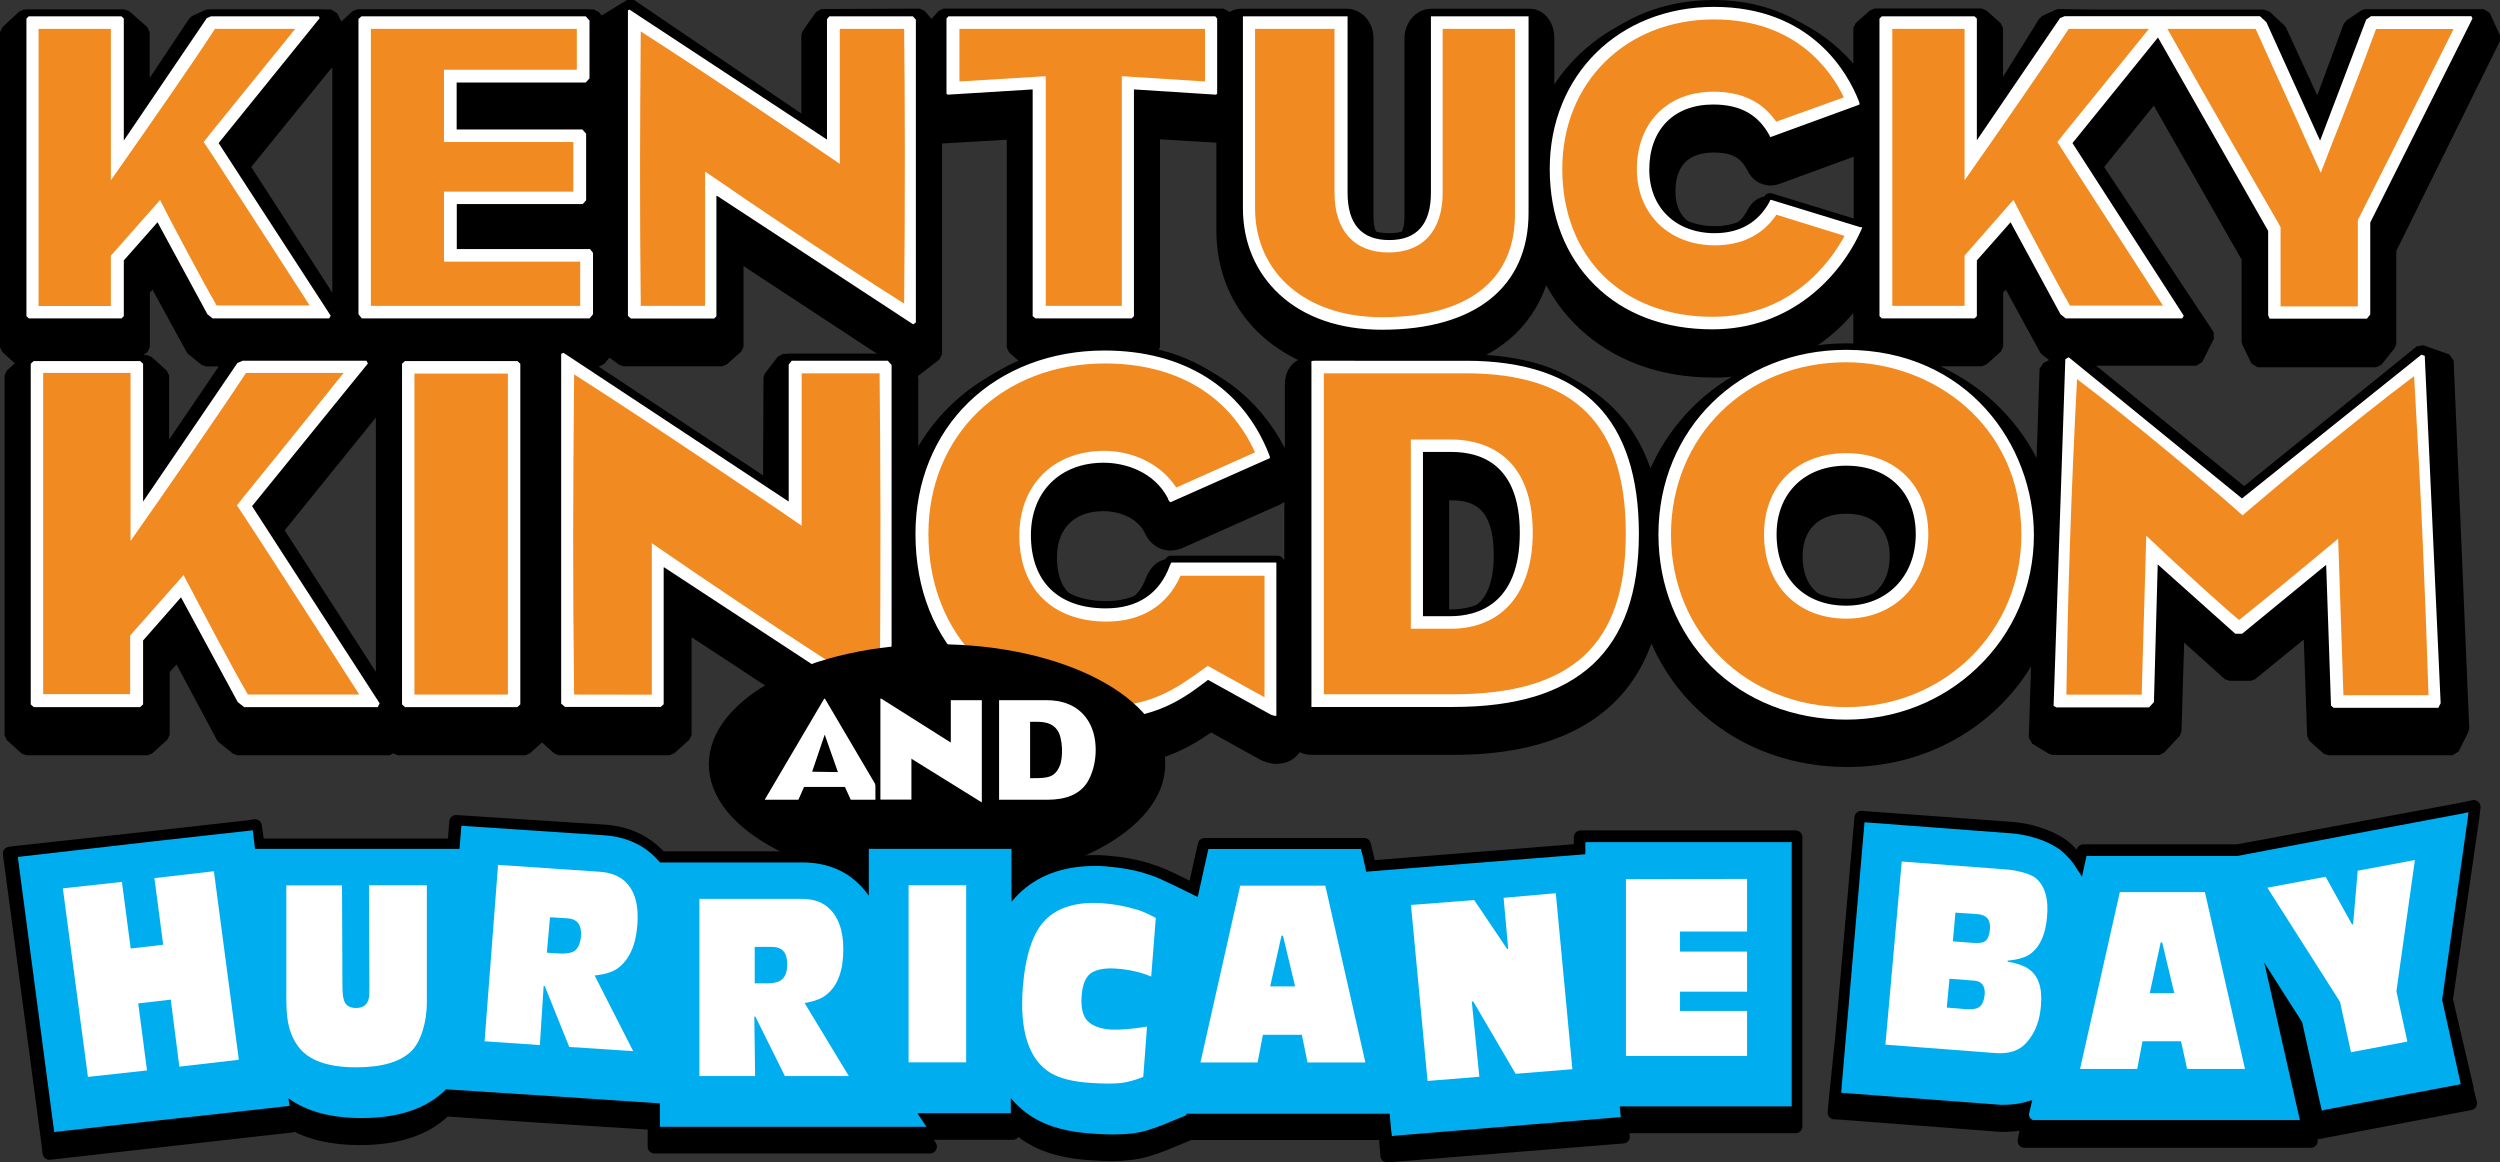 <?xml version="1.0" encoding="utf-8"?>
<!-- Generator: Adobe Illustrator 19.2.1, SVG Export Plug-In . SVG Version: 6.00 Build 0)  -->
<svg version="1.1" id="Layer_1" xmlns="http://www.w3.org/2000/svg" xmlns:xlink="http://www.w3.org/1999/xlink" x="0px" y="0px"
	 viewBox="0 0 1853.7 861.9" width="463.758" height="215.63" style="enable-background:new 0 0 1853.7 861.9;" xml:space="preserve">
<rect x="0" y="0" width="1853.7" height="861.9" fill="#333333" stroke="none"/>
<style type="text/css">
	.st0{display:none;}
	.st1{display:inline;fill:#FFFFFF;stroke:#000000;stroke-width:3.165;}
	.st2{fill:#FFFFFF;}
	.st3{fill:#F18B21;}
	.st4{stroke:#000000;stroke-width:10.128;stroke-linejoin:round;stroke-miterlimit:10;}
	.st5{fill:#00AEEF;}
</style>
<g class="st0">
	<polygon class="st1" points="540.1,-7087.4 540.1,-7154.6 575.6,-7194.8 632.9,-7089 641,-7082.4 784.6,-7082.4 788.3,-7090.3 
		655.1,-7296.4 776.3,-7445.8 772.4,-7452.3 639.9,-7452.3 632.9,-7449.2 540.1,-7312.9 540.1,-7447.6 534.6,-7452.3 420.5,-7452.3 
		415.3,-7447.6 415.3,-7267 415.3,-7087.4 420.5,-7082.4 534.6,-7082.4 	"/>
	<polygon class="st1" points="1096.1,-7082.4 1102.1,-7090.3 1102.1,-7166.6 1096.1,-7173.7 938.9,-7173.7 938.9,-7219.5 
		1087.2,-7219.5 1093.8,-7226.6 1093.8,-7309.5 1087.2,-7317 938.9,-7317 938.9,-7365 1091.1,-7365 1097.7,-7372.8 1097.7,-7444.7 
		1091.1,-7452.3 819,-7452.3 812.8,-7446.8 812.8,-7090.3 819.5,-7082.4 	"/>
	<polygon class="st1" points="1245.2,-7082.4 1250.7,-7087.4 1250.7,-7226.1 1481.9,-7074.4 1488.9,-7079.8 1488.9,-7445.8 
		1482.9,-7452.3 1378.9,-7452.3 1374,-7445.8 1374,-7307.9 1142,-7461.2 1136,-7457.8 1136,-7087.9 1142,-7082.4 	"/>
	<polygon class="st1" points="1620.8,-7356.4 1620.8,-7087.4 1626.3,-7082.4 1744.9,-7082.4 1750.1,-7087.4 1750.1,-7356.4 
		1846.3,-7350.4 1850.2,-7354.3 1850.2,-7446.8 1845.7,-7452.3 1522.3,-7452.3 1517.8,-7446.8 1517.8,-7354.3 1521.5,-7350.4 	"/>
	<path class="st1" d="M2042.5-7068.9c117.8,0,179.6-56.3,179.6-144.1v-235.6c0-3.9,0-3.9-2.6-3.9c-32.8,0-88.9,0-118.3,0
		c-3.9,0-3.9,0.5-3.9,3.9v211.7c0,37.5-16.9,52.4-45.9,52.4c-29.5,0-45.9-15.4-45.9-52.4V-7448c0-4.4,0-4.4-3.9-4.4
		c-29.5,0-94.4,0-127.2,0c-2.6,0-2.6,0-2.6,3.4v230.7C1871.8-7134.3,1935.7-7068.9,2042.5-7068.9z"/>
	<path class="st1" d="M2438.7-7069.4c92.8,0,155.4-60,182.7-123.3c1.6-3.4,1-6.5-5-7l-106.3-32.8c-4.4-1-5,0-6.5,3.9
		c-10.9,19.5-29.5,35.4-62,35.4c-44.8,0-74.3-28.4-74.3-71.9s25.5-73.8,72.5-73.8c34.9,0,52.9,14.1,64.4,36c1,2.1,1.6,4.4,5,3.4
		l106.3-38.8c2.6-1,5-2.6,2.6-9.4c-24.5-62.3-82.9-116.3-177.8-116.3c-121.2,0-200.7,87.8-200.7,198.1
		C2239.6-7148.6,2320.9-7069.4,2438.7-7069.4z"/>
	<polygon class="st1" points="2753.9,-7082.4 2759.4,-7087.4 2759.4,-7154.6 2794.8,-7194.8 2852.1,-7089 2860.2,-7082.4 
		3003.6,-7082.4 3007.5,-7090.3 2874.3,-7296.4 2971.3,-7416.1 3099.5,-7190.6 3099.5,-7089.7 3103.4,-7081.9 3224.4,-7081.9 
		3230.4,-7089.7 3230.4,-7200.3 3353.1,-7445.3 3350,-7452.3 3226.2,-7452.3 3217.8,-7446.8 3165.5,-7310 3105,-7443.7 
		3095.6,-7452.3 2991.6,-7452.3 2958.2,-7452.3 2859.2,-7452.3 2852.1,-7449.2 2759.4,-7312.9 2759.4,-7447.6 2753.9,-7452.3 
		2639.7,-7452.3 2634.5,-7447.6 2634.5,-7267 2634.5,-7087.4 2639.7,-7082.4 	"/>
	<polygon class="st1" points="833.6,-7032.4 829.2,-7039.9 677.7,-7039.9 669.4,-7036 563.6,-6880.2 563.6,-7034.2 557.3,-7039.9 
		427,-7039.9 420.7,-7034.2 420.7,-6827.8 420.7,-6622.6 427,-6616.9 557.3,-6616.9 563.6,-6622.6 563.6,-6699.3 604,-6745.4 
		669.4,-6624.5 678.8,-6616.9 843,-6616.9 847.2,-6625.8 695.2,-6861.4 	"/>
	<polygon class="st1" points="871.4,-7039.9 865.2,-7034.2 865.2,-6827.8 865.2,-6622.6 871.4,-6616.9 1009,-6616.9 1015.3,-6622.6 
		1015.3,-6827.8 1015.3,-7034.2 1009,-7039.9 	"/>
	<polygon class="st1" points="1334.1,-7039.9 1328.3,-7032.4 1328.3,-6874.7 1063.3,-7049.9 1056.5,-7046.2 1056.5,-6623.2 
		1063.3,-6616.9 1181.3,-6616.9 1187.6,-6622.6 1187.6,-6781.1 1451.9,-6607.5 1460,-6613.8 1460,-7032.4 1453.2,-7039.9 	"/>
	<path class="st1" d="M1915.6-6798.6h-125.4c-2.6,0-3.1,1.8-5,6.3c-11.7,32.3-36.8,48.7-73,48.7c-53.7,0-85.5-30-85.5-83.7
		c0-48,31.8-82.4,82.9-82.4c28.7,0,59.2,13,73.5,40.7c1.8,5,5,8.1,9.9,6.3l116.5-51.9c5-2.6,4.4-4.4,1.8-11.2
		c-30-73.5-95.4-126.7-201.5-126.7c-133.5,0-230.2,93.1-230.2,223.4c0,141.5,101.1,226.5,226.5,226.5c64.9,0,99-24.2,128.5-46.1
		l73,40.7c1.8,0.5,4.4,1.8,6.8,1.8c5.7,0,5.7-2.6,5.7-2.6c0-61.3,0-127.2,0-185.3C1920.6-6797.8,1920.6-6798.6,1915.6-6798.6z"/>
	<path class="st1" d="M2142.9-7039.9h-182.7c-5.7,0-6.3,1.3-6.3,6.3c0,158.5,0,252.6,0,411.1c0,6.3,0.5,5.5,6.3,5.5h167.1
		c152.2,0,226.5-68.6,226.5-211.4C2353.8-6965.7,2286.3-7039.9,2142.9-7039.9z M2124.7-6734.2H2096v-188.5h30
		c44.3,0,77.9,24.2,77.9,92.3C2203.9-6757.4,2166.6-6734.2,2124.7-6734.2z"/>
	<path class="st1" d="M2598.5-7053c-124.9,0-228.9,91-228.9,225.2c0,127.2,95.4,225.7,228.9,225.7c120.9,0,228.9-93.1,228.9-225.2
		C2827.4-6966.2,2717.6-7053,2598.5-7053z M2598.5-6746.7c-46.9,0-79.2-30-79.2-81.8c0-45.6,30.5-77.9,79.2-77.9
		c48,0,79.2,30,79.2,77.9C2677.8-6778,2643.4-6746.7,2598.5-6746.7z"/>
	<polygon class="st1" points="3286.9,-7048 3072.9,-6876.5 2866,-7044.9 2857.1,-7040.5 2842.8,-6620.8 2849,-6616.9 
		2963.2,-6616.9 2971.3,-6625.8 2975.7,-6783.5 3063,-6705.5 3074.2,-6705.5 3169.6,-6783.5 3175.4,-6621.3 3180.8,-6616.4 
		3310.6,-6616.4 3315.1,-6625 3295.5,-7044.9 	"/>
</g>
<g>
	<path d="M1662.7,255.7l6.7,13.8l4.5,2.8h88.1l3.9-2l9.8-12.3l1.1-3.1v-68.8l76.9-155.7v-4.2l-7.6-16.6l-4.5-2.8h-87.8l-2.8,0.8
		l-11.2,7.6l-2,2.5l-19.6,53l-23.3-50.5l-1.1-1.4l-10.9-10.1l-3.6-1.4l-77.5,1.4l-75.5-2l-2.2,0.6l-9.8,4.5l-2.2,2L1485.2,57V20.8
		l-1.7-3.6l-10.7-9.5l-3.4-1.4H1390l-3.4,1.4l-10.7,9.5l-1.7,3.6v26.4c-24.7-28.6-60.9-44.9-103.3-44.9c-51.4,0-93.7,23-118.4,60.3
		V28.4c0-14-9.3-21.9-18-21.9h-73.2c-10.9,0-19.9,9.8-19.9,21.9v131.1c0,15.7-4.5,15.7-11.5,15.7s-11.5,0-11.5-15.7V28.7
		c0-15.2-11.5-22.2-19.4-22.2h-78.6c-3.1,0-6.2,0.8-8.7,2.5l-0.6-0.6l-3.9-2H699.6L696,8.1l-5.3,5.9l-5.1-5.9L682,6.4l-73,0.3
		l-3.9,2.2L595,23.2l-0.8,2.8v58.2L470.2,0h-5.3l-18.8,11.5l-2-2.5l-3.9-2H264.6l-3.4,1.4l-8.1,7.6L250,9.8L245.5,7h-91.2l-2,0.3
		l-9.8,4.5l-2,1.7L111,57.8v-34l-2-3.9L95.7,8.2l-3.1-1.1H17.7l-3.4,1.4L1.7,20.3L0,23.9v233.5l1.7,3.6l9.3,8.4l-5.9,5.3l-1.7,3.6
		v266.9l1.7,3.6l11.2,10.1l3.4,1.1h89.8l3.4-1.4l11.2-10.1l1.7-3.6v-46.6l5.1-5.6l30,56.1l1.1,1.4l10.9,8.7l3.1,1.1h113.1l2.2-1.4
		h0.3l3.4,1.4h94.5l3.4-1.4l9-8.1l9,8.1l3.4,1.4h82.2l3.4-1.4l11.2-10.1l1.7-3.6v-72.4l144.7,95l5.6-0.3l16.3-12.6l2-3.9v-55.3
		c26.4,45.5,74.9,73.2,135.8,73.2c38.4,0,62.3-12.6,80.8-25.5l35.9,19.9l1.1,0.6l2,0.8c1.7,0.6,5.1,2,9.3,2c8.1,0,14-3.6,17.4-8.7
		c2.8,1.4,5.9,2,9.3,2l0,0h105c51.6,0,90.9-12.6,117.3-37.3c12.9-12.1,22.7-27.2,29.2-45.2c24.1,55,78.6,91.5,145.4,91.5
		c58.4,0,108.6-29.5,136.1-74.6l-1.7,52.8l2.5,4.5l12.6,7.6l2.5,0.8h79.1l3.6-1.7l11.5-12.3l1.4-3.4l2-65.9l30.3,27.2l3.4,1.1h15.7
		l3.1-1.1l36.2-29.5l2.5,71.6l1.7,3.6l10.7,9.5l3.4,1.1h92l4.5-2.8l7.3-14.6l0.6-2.5l-11.6-272.9l-3.4-4.5l-19.1-6.7l-4.8,0.8
		l-128,103.6l-109.7-89.2h74.1l4.5-2.8l8.7-17.4l-0.3-4.8l-81.1-122.4l36.8-45.5l65.1,114.2v60.9L1662.7,255.7z M1270.7,113.1
		c14.9,0,20.5,4.8,25,13.2c4.8,10.1,13.5,11.2,17.1,11.2c2,0,4.2-0.3,6.5-1.1l55.2-20.2v46.9l-55.6-16.8l-0.8-0.3
		c-2-0.6-3.9-0.8-5.6-0.8c-5.3,0-12.9,2-17.4,11.8c-5.1,9-12.3,12.9-23.6,12.9c-18.5,0-29.2-10.1-29.2-27.8
		C1242.3,123,1251.9,113.1,1270.7,113.1z M1374.2,232.1v24.4c-1.7,0-3.6,0-5.3,0c-8.4,0-16.6,0.6-24.4,1.7
		C1356,250.9,1365.8,242,1374.2,232.1z M1284.1,279.3c-26.7,16-47.4,39.3-60.3,67.9c-6.2-17.7-15.4-32.6-27.5-44.6
		c-23-23-55.8-35.6-97.7-37.6c7.3-3.6,13.8-7.9,19.6-12.6c13.2-10.9,22.7-24.7,28.3-41c22.7,42.4,67.4,68.5,123.2,68.5
		C1274.9,280.1,1279.6,279.8,1284.1,279.3z M952.7,332.3c-19.6-37.6-51.9-62-94.3-71.3l0,0l1.7-3.6V103.3l41.8,2.5v64.8
		c0,43.8,23.3,78.3,60.6,96.3c-6.2,3.4-9.8,9.8-9.8,18.2V332.3z M680.5,278.7h0.3l15.7-12.1l2-3.9V106.4l48-2.8v154.1l1.7,3.6l7.9,7
		c-32.3,12.3-58.4,34.2-75.2,62.6v-51.1L680.5,278.7z M566.9,277.3l-0.8,2.8l-0.3,72.4l-122.1-80.8h0.6l3.9-2l3.6-4.5l7.9,5.6
		l2.8,0.8h73l3.4-1.4l10.7-9.5l1.7-3.6v-59.8l99.6,65.4l-70.2-0.3l-3.9,2L566.9,277.3z M868.2,414.3c-8.1,0-14.3,4.5-18.2,13.5
		l-0.6,1.4c-4.8,13.2-13.8,19.1-29.5,19.1c-24.7,0-36.2-11.2-36.2-35.1c0-21.3,12.9-34.2,34.5-34.2c10.1,0,23.9,3.9,30.3,15.4
		c3.6,8.7,10.9,13.8,19.6,13.8c2.5,0,5.1-0.6,7.6-1.4l73.2-32.6l0.6-0.3c0.8-0.6,2-1.1,2.8-1.7v42.7c-2.2-0.6-4.5-1.1-7-1.1h-77.2
		v0.5H868.2L868.2,414.3z M1074.5,371h1.7c15.4,0,31.4,4.8,31.4,40.4c0,38.2-18.5,42.7-32.3,42.7h-0.8L1074.5,371L1074.5,371z
		 M1368.9,380.9c20.5,0,32.3,11.5,32.3,31.4c0,20.8-12.3,33.7-32.3,33.7c-20.8,0-32.3-12.1-32.3-33.7
		C1336.6,392.6,1348.7,380.9,1368.9,380.9z M1515.1,269.2l-2.8,4.2l-2.2,66.2c-7.9-15.4-18.5-29.2-31.4-41.3
		c-11.8-10.9-25.5-19.9-40.1-26.7h30.9l3.4-1.4l10.7-9.5l1.7-3.6V217l2-2.2l25.3,46.3l1.1,1.4l5.6,4.5L1515.1,269.2z M278.7,309.6
		v188.6l-67.6-105L278.7,309.6z M109.4,261l1.7-3.6V217l2-2.2l25.3,46.3l1.1,1.4l10.1,8.1l3.1,1.1h9.5l-36.8,54.2v-47.4l-1.7-3.6
		l-11.2-10.2l-3.4-1.4h-2.8L109.4,261z M186.3,123.8l60.1-74.1V217L186.3,123.8z"/>
	<g>
		<g>
			<polygon class="st2" points="94.3,235.5 94.3,194 116.2,169 151.5,234.7 156.6,238.6 245.5,238.6 247.8,233.8 165.6,106.1 
				240.5,13.5 238,9.6 156,9.6 151.5,11.6 94.3,96 94.3,12.7 90.9,9.6 20.2,9.6 16.8,12.7 16.8,124.4 16.8,235.5 20.2,238.6 
				90.9,238.6 			"/>
			<path d="M247.2,241.1h-91.5l-6.2-4.8l-34-62.9L96.7,195v41.8l-5.1,4.5H19.4l-5.1-4.5V11.6l5.1-4.5h72.7l5.1,4.5v76.3l53-78.3
				l5.6-2.5H240l3.9,6.7L169,106.4l82.2,127.4L247.2,241.1z M157.7,236.1h86.4l1.1-2l-83.1-128L237,13.5l-0.6-1.4h-80l-3.1,1.4
				l-61.5,90.7V13.8l-1.7-1.7H21.3l-1.7,1.7v220.6l1.7,1.7h68.8l1.7-1.7v-41.3l25-28.3l37,68.2L157.7,236.1z"/>
		</g>
		<g>
			<polygon class="st2" points="438.3,238.6 442.3,233.8 442.3,186.7 438.3,182.2 341.2,182.2 341.2,153.8 433,153.8 437.2,149.3 
				437.2,98 433,93.5 341.2,93.5 341.2,63.8 435.5,63.8 439.4,59 439.4,14.4 435.5,9.6 266.9,9.6 263.2,13 263.2,233.8 267.1,238.6 
							"/>
			<path d="M439.7,241.1H266l-5.3-6.5V11.8L266,7h170.6l5.3,6.5v46.6l-5.3,6.5h-92.9v24.7h90.6l5.3,6.5v53.3L434,157h-90.4v23.2h96
				l5.1,5.9v49.1L439.7,241.1z M268.3,236.1h168.9l2.5-3.1v-45.5l-2.2-2.8h-98.8v-33.4h93.4l2.5-2.8V99.1l-2.8-3.1h-93.2V61.2h95.7
				l2.8-3.1V15.2l-2.8-3.1H268l-2.2,2V233L268.3,236.1z"/>
		</g>
		<g>
			<polygon class="st2" points="530.7,238.6 534,235.5 534,149.9 677.4,243.6 681.9,240.3 681.9,13.5 678,9.6 613.4,9.6 610.6,13.5 
				610.6,99.1 467,4.3 463.3,6.2 463.3,235.2 467,238.6 			"/>
			<path d="M677.4,246.7l-140.6-92.3v82.2l-5.1,4.5H466l-5.3-4.8V4.8l6.5-3.4l140.9,93.2V12.7l4.2-5.6h66.8l5.1,5.6v229L677.4,246.7
				z M531.5,145.1l145.6,95.4l2-1.4V14.6l-2.2-2.5h-62l-1.7,2.2v89.2L466.7,7.1l-1.1,0.6v226.5l2.2,2h61.7l1.7-1.7v-89.2h0.3V145.1z
				"/>
		</g>
		<g>
			<polygon class="st2" points="763.6,69.1 763.6,235.5 766.9,238.6 840.2,238.6 843.6,235.5 843.6,69.1 903,72.7 905.3,70.5 
				905.3,13 902.8,9.6 702.4,9.6 699.6,13 699.6,70.5 701.8,72.7 			"/>
			<path d="M841,241.1h-75.2l-5.1-4.5V71.9l-60.1,3.6l-3.9-3.9V12.1l3.9-5.1h202.9l3.9,5.1v59.5l-3.9,3.9l-57.8-3.6v165L841,241.1z
				 M767.8,236.1h71.3l1.7-1.7V66.3l60.9,3.9l0.8-0.8V13.8l-1.4-1.7H703.2l-1.4,1.7v55.6l0.8,0.8l63.1-3.9v168.1L767.8,236.1z"/>
		</g>
		<g>
			<path class="st2" d="M1024.6,247c73,0,111.1-34.8,111.1-89.2v-146c0-2.2,0-2.2-1.7-2.2c-20.2,0-55,0-73.2,0
				c-2.2,0-2.2,0.3-2.2,2.2v131.1c0,23.3-10.4,32.6-28.3,32.6c-18.2,0-28.3-9.5-28.3-32.6V12.4c0-2.8,0-2.8-2.2-2.8
				c-18.2,0-58.4,0-78.6,0c-1.7,0-1.7,0-1.7,2v142.8C918.8,206.6,958.3,247,1024.6,247z"/>
			<path d="M1024.6,249.5c-32.3,0-59.8-9.5-79.4-27.5c-18.5-17.1-28.9-41-28.9-67.6V11.6c0-2.8,0.6-4.5,4.2-4.5h78.6
				c4.2,0,5.1,1.7,5.1,5.3v130.8c0,20.8,7.9,29.7,25.8,29.7c17.7,0,25.8-9.5,25.8-29.7V11.8c0-3.1,0.8-5.1,5.1-5.1h73.2
				c3.9,0,4.2,2.2,4.2,5.1v145.9c0,28.1-10.1,51.1-29.2,67.1C1089.4,241.4,1061,249.5,1024.6,249.5z M921.6,12.1v142.3
				c0,25.3,9.5,47.7,27.2,64c18.5,17.1,44.9,26.1,76,26.1c69,0,108.6-31.7,108.6-86.7V12.1H1061v130.8c0,23.3-10.4,35.1-30.9,35.1
				s-30.9-11.8-30.9-35.1V12.4c0,0,0,0,0-0.3C999.3,12.1,921.6,12.1,921.6,12.1z"/>
		</g>
		<g>
			<path class="st2" d="M1269.8,246.7c57.5,0,96.3-37,113.1-76.3c1.1-2,0.6-3.9-3.1-4.5l-65.7-20.2c-2.8-0.6-3.1,0-4.2,2.2
				c-6.7,12.1-18.2,21.9-38.4,21.9c-27.8,0-46-17.7-46-44.6s16-45.7,44.9-45.7c21.6,0,32.8,8.7,39.8,22.2c0.6,1.4,1.1,2.8,3.1,2
				l65.9-23.9c1.7-0.6,3.1-1.7,1.7-5.6c-15.2-38.4-51.4-71.8-110-71.8c-74.9,0-124.3,54.4-124.3,122.6
				C1146.6,197.9,1196.9,246.7,1269.8,246.7z"/>
			<path d="M1269.8,249.2c-36.5,0-67.9-11.8-90.9-34.2c-23-22.5-35.1-53.6-35.1-89.8c0-72.4,53.3-125.2,126.8-125.2
				c52.2,0,94.3,27.5,112.5,73.5c1.7,4.8,0.6,7.6-3.1,9l-65.9,24.1c-3.9,1.4-5.3-1.7-5.9-2.8l-0.3-0.3
				c-7.6-14.3-19.1-20.8-37.6-20.8c-26.7,0-42.4,16-42.4,42.9c0,25.5,17.1,42.1,43.5,42.1c16.6,0,28.6-6.7,36.2-20.5
				c0.8-2,1.7-3.9,4.8-3.9c0.6,0,1.4,0,2.2,0.3l65.7,20.2c2.5,0.3,4.2,1.1,5.1,2.8c0.8,1.4,0.8,3.4-0.3,5.3
				C1369.2,209.1,1330.4,249.2,1269.8,249.2z M1270.9,5.1c-70.4,0-121.8,50.5-121.8,120.1c0,34.8,11.5,64.5,33.4,86.2
				s51.9,32.8,87.3,32.8c57.8,0,95.1-38.7,110.8-74.9c0-0.3,0.3-0.6,0.3-0.6c-0.3,0-0.6-0.3-1.1-0.3h-0.6l-65.9-20.2
				c-0.3,0-0.3,0-0.6,0c-0.3,0.3-0.3,0.8-0.6,1.1v0.3c-8.4,15.4-22.2,23.3-40.7,23.3c-28.9,0-48.5-19.1-48.5-47.1
				c0-29.7,18.2-48.3,47.4-48.3c20.2,0,33.7,7.6,42.1,23.6l0.3,0.6l0,0l65.4-23.9c0.3-0.3,0.6-0.3,0.6-0.3s0.3-0.6-0.3-2.2
				C1370.3,54.2,1343.1,5.1,1270.9,5.1z"/>
		</g>
		<g>
			<polygon class="st2" points="1465.1,238.6 1468.5,235.5 1468.5,194 1490.4,169 1525.8,234.7 1530.8,238.6 1619.8,238.6 
				1622,233.8 1539.8,106.1 1599.6,32 1679,171.8 1679,234.4 1681.5,238.9 1756.4,238.9 1760.1,234.4 1760.1,165.6 1836.1,14.1 
				1834.2,9.6 1757.5,9.6 1752.2,13 1719.9,97.7 1682.3,14.9 1676.7,9.6 1612.2,9.6 1591.4,9.6 1530.2,9.6 1525.8,11.6 1468.5,96 
				1468.5,12.7 1465.1,9.6 1394.4,9.6 1391.1,12.7 1391.1,124.4 1391.1,235.5 1394.4,238.6 			"/>
			<path d="M1757.5,241.4h-77.7l-3.4-6.7v-62.3l-77.2-135.5l-56.4,69.6l82.2,127.4l-3.6,7.6h-91.2l-6.2-5.1l-34-62.9l-18.8,21.6
				v41.8l-5.1,4.5h-72.7l-5.1-4.5V11.6l5.1-4.5h72.7l5.1,4.5v76.3l53-78.3l5.6-2.5H1678l6.7,6.5l35.1,77.7l30.6-79.7l6.5-4.2h79.1
				l3.4,7l-76.3,152.4v68.8L1757.5,241.4z M1682.9,236.3h72.1l2.5-3.1V165l75.8-151.3l-0.8-1.7h-74.4l-3.6,2.5l-34.2,89.8
				l-39.8-87.8l-4.8-4.5h-144.8l-3.4,1.4l-61.7,90.6V13.8l-1.7-1.7h-68.8l-1.7,1.7v220.6l1.7,1.7h68.8l1.7-1.7v-41.3l25-28.3
				l37,68.2l3.9,3.1h86.4l1.1-2l-82.5-128l63.4-78.3l81.7,143.4v62.6L1682.9,236.3z"/>
		</g>
		<g>
			<polygon class="st2" points="275.8,269.7 273.3,265 179.3,265 174.3,267.5 108.6,364 108.6,268.6 104.9,265 24.1,265 20.2,268.6 
				20.2,396.3 20.2,523.4 24.1,526.8 104.9,526.8 108.6,523.4 108.6,476 133.8,447.4 174.3,522.3 180.2,526.8 281.7,526.8 
				284.5,521.5 190.3,375.5 			"/>
			<path d="M283.1,529.6H179.3l-7-5.6l-0.3-0.6l-38.7-71.8l-22.2,25v47.7l-5.3,4.8H23l-5.3-4.8V266.9l5.3-4.8h82.8l5.3,4.8V355
				l61.5-90.4l6.2-2.8h96l4.2,7.3l-85.6,105.8l94,145.6L283.1,529.6z M181,524.3h99.1l1.4-2.8l-94.6-146.2l85.9-105.8l-1.1-2h-91.8
				l-3.9,1.7l-69.9,102.7V269.7l-2.2-2H25l-2.2,2v252.6l2.2,2h78.9l2.2-2v-47.4l28.1-32l42.1,77.7L181,524.3z"/>
		</g>
		<g>
			<polygon class="st2" points="299.1,265 295.5,268.6 295.5,396.3 295.5,523.4 299.1,526.8 384.7,526.8 388.4,523.4 388.4,396.3 
				388.4,268.6 384.7,265 			"/>
			<path d="M385.6,529.6h-87.3l-5.3-4.8V267.5l5.3-4.8h87.3l5.3,4.8v257.3L385.6,529.6z M300.3,524.3h83.3l2.2-2V269.7l-2.2-2h-83.3
				l-2.2,2v252.6L300.3,524.3z"/>
		</g>
		<g>
			<polygon class="st2" points="585.9,265 582.3,269.7 582.3,367.4 418.1,258.8 413.9,261.3 413.9,523.1 418.1,526.8 491.1,526.8 
				495,523.4 495,425.5 658.9,532.7 663.9,528.8 663.9,269.7 659.7,265 			"/>
			<path d="M658.9,535.8L497.5,430v94.6l-5.3,4.8h-74.9l-5.9-5.3V259.4l7-3.6l161.4,106.6v-93.7l4.8-6.5h76l5.6,6.2v261.5
				L658.9,535.8z M492.5,420.7l166.1,108.9l2.5-2v-257l-2.8-3.1H587l-2.2,2.8v101.6l-167-110.3l-1.7,0.8v259.3l2.8,2.5h71l2.2-2
				V420.7H492.5z"/>
		</g>
		<g>
			<path class="st2" d="M946,414.5h-77.7c-1.7,0-2,1.1-3.1,3.9c-7.3,20.2-22.7,30-45.2,30c-33.1,0-53-18.5-53-51.6
				c0-29.7,19.6-51.1,51.4-51.1c17.7,0,36.8,8.1,45.5,25c1.1,3.1,3.1,5.1,6.2,3.9l72.1-32c3.1-1.7,2.8-2.8,1.1-7
				c-18.5-45.5-59.2-78.3-124.9-78.3c-82.8,0-142.6,57.5-142.6,138.3c0,87.6,62.6,140.3,140.3,140.3c40.1,0,61.5-15.2,79.7-28.6
				l45.2,25c1.1,0.3,2.8,1.1,4.2,1.1c3.4,0,3.4-1.7,3.4-1.7c0-37.9,0-78.9,0-114.8C949.1,414.8,949.1,414.5,946,414.5z"/>
			<path d="M816.6,538.3c-84.2,0-142.8-58.7-142.8-142.8c0-81.7,60.9-140.9,145.1-140.9c60.9,0,106.1,28.3,127.1,80
				c1.7,4.2,2.8,7.6-2.2,10.1l-72.4,32c-1.1,0.3-2,0.6-2.8,0.6c-1.7,0-4.8-0.8-6.7-5.6c-9.3-17.4-28.3-23.6-43.2-23.6
				c-29.2,0-48.8,19.4-48.8,48.5c0,31.1,18.2,49.1,50.2,49.1c21.6,0,35.9-9.5,42.7-28.3l0.3-0.6c1.1-2.5,2.2-4.8,5.3-4.8h77.7
				c4.2,0,5.6,1.4,5.6,5.3v114.8c0,0.3,0,4.2-5.9,4.2c-1.7,0-3.1-0.6-4.2-1.1c-0.3,0-0.6-0.3-0.8-0.3l-0.6-0.3l-43.9-24.4
				C879.2,523.1,857.3,538.3,816.6,538.3z M818.9,259.9c-39.3,0-74.9,13.5-100.5,38.2c-25.5,24.7-39.6,59.2-39.6,97.7
				c0,41.3,14,76,40.1,101c24.7,23.6,59.5,36.5,97.4,36.5c40.4,0,61.2-15.4,78-28.1l1.4-1.1l46.6,25.8c0.3,0,0.6,0.3,0.8,0.3
				c0.8,0.3,1.7,0.6,2.5,0.6c0.3,0,0.6,0,0.8,0V417.1l0,0c-0.3,0-0.3,0-0.6,0h-77.3c-0.3,0.3-0.6,1.1-0.8,1.7l-0.3,0.6
				c-7.6,20.8-23.9,31.7-47.4,31.7c-35.4,0-55.6-19.9-55.6-54.4c0-32,21.6-53.6,53.9-53.6c16.6,0,37.6,7,47.7,26.4v0.3
				c0.3,0.8,1.1,2.5,2,2.5c0.3,0,0.6,0,0.8-0.3l72.1-32c0.6-0.3,0.6-0.3,0.8-0.6c0-0.6-0.6-2-1.1-3.4
				C921,287.1,877.5,259.9,818.9,259.9z"/>
		</g>
		<g>
			<path class="st2" d="M1086.6,265H973.5c-3.4,0-3.9,0.8-3.9,3.9c0,98.2,0,156.3,0,254.5c0,3.9,0.3,3.4,3.9,3.4h103.6
				c94.3,0,140.3-42.4,140.3-131.1C1217.3,311,1175.5,265,1086.6,265z M1075.3,454.4h-17.7V337.6h18.5c27.5,0,48.3,15.2,48.3,57.2
				C1124.5,440.1,1101.4,454.4,1075.3,454.4z"/>
			<path d="M972.1,529.6c-4.5,0-5.1-2.8-5.1-5.9V269.2c0-3.9,1.1-6.5,6.5-6.5h113.1c88.4,0,133,44.9,133,133.6
				c0,89.8-46.6,133.6-142.8,133.6L972.1,529.6z M972.4,267.8c0,0.3,0,0.6,0,1.1v254.5c0,0.3,0,0.6,0,0.8h1.4h103.6
				c46.9,0,80.8-10.4,103.8-31.7c22.7-21.3,34-53,34-96.8c0-42.1-10.4-74.4-31.1-95.4c-21.3-21.9-53.9-32.8-96.8-32.8H974.2
				C972.9,267.5,972.4,267.8,972.4,267.8z M1075.3,456.9h-20.2V335.1h21c23.3,0,50.8,10.4,50.8,59.8
				C1127,448.8,1094.7,456.9,1075.3,456.9z M1060.2,451.9h15.2c21.3,0,46.6-9.8,46.6-57c0-36.2-15.4-54.7-45.7-54.7h-16
				L1060.2,451.9L1060.2,451.9z"/>
		</g>
		<g>
			<path class="st2" d="M1368.9,256.8c-77.2,0-141.7,56.4-141.7,139.5c0,78.9,59.2,139.8,141.7,139.8c74.9,0,141.7-57.5,141.7-139.5
				C1510.6,310.7,1442.7,256.8,1368.9,256.8z M1368.9,446.5c-28.9,0-49.1-18.5-49.1-50.5c0-28.1,18.8-48.3,49.1-48.3
				c29.7,0,49.1,18.5,49.1,48.3C1418,427.2,1396.7,446.5,1368.9,446.5z"/>
			<path d="M1368.9,538.9c-40.4,0-77.2-14.6-103.6-41c-26.1-26.1-40.7-62.3-40.7-101.3c0-80.8,62-142,144.2-142
				c37.9,0,73.5,13.5,100.2,38.2c28.3,26.1,44.1,63.1,44.1,104.1c0,39.3-15.4,75.8-43.5,102.1
				C1442.4,524.5,1406.8,538.9,1368.9,538.9z M1368.9,259.4c-79.4,0-139.2,58.9-139.2,136.9c0,37.9,14,72.4,39,97.7
				c25.5,25.5,61.2,39.6,100.2,39.6c36.5,0,71-13.5,97.1-38.4c26.9-25.5,42.1-60.6,42.1-98.5
				C1508.1,330.4,1459.2,259.4,1368.9,259.4z M1368.9,449.1c-31.4,0-51.6-20.8-51.6-53c0-30.3,20.8-50.8,51.6-50.8
				c31.4,0,51.6,19.9,51.6,50.8C1420.5,427.2,1399.2,449.1,1368.9,449.1z M1368.9,350.3c-27.8,0-46.6,18.2-46.6,45.7
				c0,29.7,18,48,46.6,48c27.8,0,46.6-19.4,46.6-48C1415.5,367.7,1397.5,350.3,1368.9,350.3z"/>
		</g>
		<g>
			<polygon class="st2" points="1795.2,259.9 1662.7,366.3 1534.5,261.9 1528.8,264.7 1520.1,524.5 1523.8,526.8 1594.5,526.8 
				1599.6,521.5 1602.4,423.8 1656.5,472.1 1663.3,472.1 1722.5,423.8 1725.8,524.3 1729.5,527.3 1809.7,527.3 1812.6,522 
				1800.5,261.9 			"/>
			<path d="M1811.4,529.9h-82.8l-5.1-4.5l-3.4-96.3l-55.8,45.5h-9l-50.8-45.2l-2.5,93.2l-6.5,7h-72.4l-5.9-3.4l9-262.9l8.1-4.2
				l128,104.1l131.9-105.8l8.4,3.1l12.1,262.4L1811.4,529.9z M1730.3,524.8h77.7l1.7-3.4l-11.8-257.6l-2.5-0.8l-133,106.6
				l-128.5-104.7l-2.5,1.4l-8.7,257.1l2,1.1h68.8l3.6-3.9l2.8-102.1l57.5,51.4h5.1l62.3-51.1l3.6,104.4L1730.3,524.8z"/>
		</g>
	</g>
	<g>
		<path class="st3" d="M160.8,226.8c-12.1-20.8-34-62.9-34.2-63.1l-7.9-15.4l-36.5,41.3v37.3H28.6V21.4h53.6v112.3l21.6-30.9
			c6.2-9,36.8-52.5,55.6-81.4h59.5c-26.4,32.6-62.6,77.2-62.6,77.2l-5.3,6.7l7.3,10.9c38.2,58.9,59.5,92,71.3,110.3h-68.8
			L160.8,226.8L160.8,226.8z"/>
		<polygon class="st3" points="275,226.8 275,21.4 427.7,21.4 427.7,51.7 329.2,51.7 329.2,105.3 425.1,105.3 425.1,142.1 
			329.2,142.1 329.2,194 430.2,194 430.2,226.8 		"/>
		<path class="st3" d="M475.1,226.8c-0.8-78.3-0.6-126,0-203.5c46.3,29.7,109.2,72.1,128.2,85l19.4,13.2V21.4h47.7
			c0.6,51.4,0.8,119.8,0,203.7c-55.8-35.1-128.5-84.7-129.1-85.3l-18.5-12.6v99.6H475.1z"/>
		<polygon class="st3" points="775.4,226.8 775.4,56.5 711.4,60.4 711.4,21.4 893.5,21.4 893.5,60.4 831.8,56.5 831.8,226.8 		"/>
		<path class="st3" d="M1024.6,235.2c-56.1,0-94-32.6-94-80.8v-133h58.9v121.5c0,28.1,14.6,44.3,40.1,44.3s40.1-16.3,40.1-44.3V21.4
			h53.6v136.4C1123.9,207.7,1088.5,235.2,1024.6,235.2z"/>
		<path class="st3" d="M1269.8,234.9c-66.8,0-111.4-44.1-111.4-109.7c0-64.3,47.4-110.8,112.5-110.8c59.8,0,86.2,36.8,96.3,57.8
			l-50.2,18c-10.4-14.9-25.5-22.2-46.6-22.2c-34,0-56.7,23-56.7,57.5c0,33.1,23.9,56.4,57.8,56.4c19.9,0,35.4-7.6,45.7-22.7
			l50.5,15.7C1357.1,194.5,1327.9,234.9,1269.8,234.9z"/>
		<path class="st3" d="M1535,226.8c-10.9-18.8-30-55.6-34-62.9l-8.1-15.7l-36.2,41.3v37.3h-53.6V21.4h53.6v112.3l21.6-30.9
			c0.3-0.6,34.8-49.7,55.6-81.4h59.5c-26.4,32.6-62.6,77.2-62.6,77.2l-5.3,6.7l5.9,9.3c18.8,29.2,51.6,79.7,72.4,112H1535V226.8z"/>
		<path class="st3" d="M1691,227.1v-58.7l-2.2-3.9c-11.8-20.5-51.1-88.4-81.7-143.1h65.4c12.6,28.3,36.8,80.8,36.8,81.4l11.5,25.3
			l10.1-26.1c0.6-1.1,20.2-51.4,30.9-80.5h57.5c-31.4,63.1-69.3,138.3-69.6,138.9l-1.4,2.5v64.3H1691L1691,227.1L1691,227.1z"/>
		<path class="st3" d="M183.8,515c-12.9-22.2-36.8-67.9-39.6-73.2l-8.1-15.4l-39.6,44.8v43.5H32V276.5h64.8v124.6l21.6-30.9
			c0.3-0.6,40.4-57.8,64-93.7h72.4C224.8,314.1,181,368,181,368l-5.3,6.7l4.8,7.3c0.6,0.6,55.8,85.9,85.9,133H183.8z"/>
		<polygon class="st3" points="307.3,515 307.3,277 376.6,277 376.6,515 		"/>
		<path class="st3" d="M425.7,515c-1.1-90.9-0.8-146.2,0-237.4c57.8,36.8,140,92.9,149.9,99.3l18.8,12.9v-113h57.8
			c0.6,60.1,1.1,139.8,0,237.7c-63.1-39.3-146.8-96.5-150.4-99.1l-18.5-12.6v112.3L425.7,515L425.7,515z"/>
		<path class="st3" d="M816.6,524c-75.5,0-128.2-52.8-128.2-128.2c0-73.2,55-126.3,130.8-126.3c52.8,0,92,23.3,111.4,65.9
			l-58.4,26.1c-13.2-19.9-35.6-27.2-53.3-27.2c-37.9,0-63.1,25.3-63.1,62.9c0,39.3,24.7,63.7,64.8,63.7c25.8,0,45.2-12.1,54.7-34
			h62.3V517l-42.1-23.3l-6.2,4.5C872.5,510,853.7,524,816.6,524z"/>
		<path class="st3" d="M981.6,515V276.8h105.2c81.1,0,118.7,37.9,118.7,119c0,82.2-39.6,119-128.2,119h-95.7L981.6,515L981.6,515z
			 M1045.9,466.2h29.7c38.2,0,60.9-26.7,60.9-71.3c0-62.3-42.1-69-60.1-69h-30.3v140.3H1045.9z"/>
		<path class="st3" d="M1368.9,524.3c-74.1,0-129.9-55-129.9-128c0-72.7,55.8-127.7,129.9-127.7c62.9,0,129.9,44.9,129.9,128
			C1498.8,468.4,1441.6,524.3,1368.9,524.3z M1368.9,336c-36.5,0-60.9,24.1-60.9,60.1c0,37.3,24.4,62.6,60.9,62.6
			c35.9,0,60.9-25.8,60.9-62.6C1429.8,360.1,1405.4,336,1368.9,336z"/>
		<path class="st3" d="M1737.6,515.6l-3.9-116.2l-18.5,15.4c-0.3,0.3-36.8,30.6-55,44.9c-16.8-14-46-41.3-49.4-44.3l-19.4-18.2
			l-3.4,117.9h-55.8c0.8-67.9,3.6-154.1,7.9-234c41.5,31.4,97.9,79.1,114.8,94l7.9,7l7.9-6.7c18-15.4,76-64,119.3-96.5
			c5.3,90.1,7.9,152.1,10.7,236.6h-62.9v0.1H1737.6z"/>
	</g>
	<g id="AND_8_">
		<path d="M694.8,477.7c-93.4,0-169.2,39.8-169.2,89s76,89,169.2,89s169.2-39.8,169.2-89S788.3,477.7,694.8,477.7z"/>
		<g>
			<g>
				<path class="st2" d="M593.2,594.7h-28.9l46-78.3h2.5l46,78.3h-28.9l-4.2-9.5h-28.1L593.2,594.7z M611.5,549.8l-7,20.8l14.3,0.3
					L611.5,549.8z"/>
				<path d="M661.7,596.4h-32.8l-4.2-9.5h-26.1l-4.2,9.5h-32.9l48-81.4h4.2L661.7,596.4z M630.8,593h25l-44.1-74.9h-0.6L567,593h25
					l4.2-9.5h30.3L630.8,593z M621.3,572.5l-19.1-0.3l9.3-27.5L621.3,572.5z M606.7,568.9l9.8,0.3l-5.1-14.3L606.7,568.9z"/>
			</g>
			<g>
				<path class="st2" d="M653.3,516.4l49.7,31.1v-30.3h26.4v79.4h-1.7l-50.6-31.4v29.2h-26.4v-78.3h2.5v0.3H653.3z"/>
				<path d="M731,598.3h-3.9l-48.5-30v28.1h-29.5V515h4.8l47.4,29.7v-28.9H731V598.3z M675.5,562.4L728,595v-75.8h-23v31.4
					L653.4,518h-0.6v74.9h23v-30.6L675.5,562.4L675.5,562.4z"/>
			</g>
			<g>
				<path class="st2" d="M776.8,517.5c11.8,0,25.5,4.2,33.1,18.8c6.2,12.3,5.6,32-2.2,44.6c-7.9,12.3-22.2,13.8-32,13.8h-36.5v-77.2
					L776.8,517.5L776.8,517.5z M784.3,566.9c2.5-5.6,2.2-19.9-1.7-25.3c-4.2-5.9-11.8-5.1-17.1-5.1v38.4
					C776.8,575.3,781,574.8,784.3,566.9z"/>
				<path d="M776.5,596.4h-0.8h-38.2v-80.5h39.3c9.3,0,25.8,2.5,34.5,19.9c6.5,13.2,5.6,33.4-2.5,46.3
					C802.6,591.6,792.2,596.4,776.5,596.4z M740.8,593h35.7c14.3,0,24.1-4.2,29.7-12.9c7.3-11.8,8.4-30.6,2.2-42.9
					c-7.9-15.7-23.3-18-31.7-18h-35.9V593L740.8,593z M765.5,577h-1.7v-41.8h1.7c0.6,0,1.1,0,1.4,0c0.6,0,1.1,0,1.7,0
					c5.6,0,11.5,0.8,15.2,5.9c4.5,5.9,4.5,21,2,26.7C782.1,576.7,776.5,577,765.5,577z M767.2,538.6V574c10.1,0,12.9-1.1,15.7-7.3
					c2.2-5.3,2-18.8-1.4-23.6C777.9,538.3,772,538.3,767.2,538.6z"/>
			</g>
		</g>
	</g>
	<g id="Hurrican_Bay_8_">
		<g>
			<path class="st4" d="M1834.2,598.3l-7.9,1.7l-84.2,15.7l0,0l-82.8,15.4h-114.5l-2.2,10.7c-3.4-5.3-7.6-10.1-12.3-14l-1.1-0.8
				c-5.1-3.6-11.2-6.5-19.1-9c-6.2-2-12.9-3.1-19.4-3.6l-110.6-8.1l-14,160l-5.3,51.9l-0.6,6.7l5.6,0.3l113.9,8.7
				c2,0.3,4.2,0.3,6.2,0.3c6.2,0,12.3-0.8,18-2.2l-1.4,6.7l-1.4,7.3h212.4l-6.5-24.7l-16.3-72.1l14.6,22.7l13.2,60.3l1.4,7.3
				l2.5-0.6l109.2-20.8l-2.8-11.2h0.3l-15.4-65.7l19.4-133.6L1834.2,598.3z"/>
			<path class="st4" d="M1172.4,630.6l-157.1,12.6l-2.2-10.1l-1.7-6.7H893.2l-7.6,34l-13.5-6.7c-7.6-3.6-14-6.5-19.4-8.1
				c-10.1-3.4-21.3-5.3-33.1-6.2c-2.8-0.3-5.6-0.3-8.4-0.3c-24.4,0-44.1,7.3-58.7,21.6v-34.5H640.4v13.5l0,0v15.4
				c-1.4-1.7-3.1-3.1-4.8-4.5c-7.6-6.5-20.8-14.3-41.3-14.3H490c-1.1-1.1-2-2.2-3.1-3.1c-7-7-19.6-15.7-40.1-16.8l-108.6-7
				l-1.4,17.4H191.1l-2-14.3l-5.3,0.8l-64.8,7.3l0,0l-109.8,12l0,0l-2,0.3l28.6,215l0.8,7l179.3-20.2l-0.3-2.8
				c13.2,8.1,30.6,12.1,51.1,12.1c27.8,0,49.1-7,63.4-21.3l71.3,4.8l0,0l83.9,5.3v17.4h204.3l-6.2-10.1H751v-7.3
				c3.9,3.9,8.7,7.6,13.8,10.7c11.2,6.7,25.8,10.7,44.9,11.8c5.1,0.3,9.8,0.6,14,0.6c5.1,0,9.8-0.3,13.8-0.8c7.9-0.8,16-3.1,25-6.7
				l18.5-7.6v-0.6h146.2l1.4,16.6l174.8-14l-0.8-7.6h128.8v-12.1l0,0V620.8H1172v9.8L1172.4,630.6L1172.4,630.6z"/>
		</g>
		<g>
			<g>
				<path class="st5" d="M1829.7,607.3l0.6-5.1l-3.4,0.8l-86.7,16.3l0,0l-81.4,15.4l0,0h-111.7l-3.4,15.4c-1.1-2-2.2-3.6-3.4-5.3
					c-3.6-6.2-8.1-10.9-12.3-14.3l-0.6-0.6l-0.6-0.3c-4.8-3.4-10.7-6.2-18-8.4c-5.9-1.7-12.3-3.1-18.8-3.4l-107.5-8.1l-17,196.6
					l-0.3,3.9l3.1,0.3l111.4,8.4c2,0.3,3.9,0.3,5.9,0.3l0,0c8.1,0,15.2-1.4,21.3-3.6l-2.5,10.7l0.6,2.5l2.2,1.7h198.1l-26.4-116.7
					l28.1,44.1l13.5,60.9l1.1,4.8l1.7-0.6l101.3-19.1l-13.8-62.6L1829.7,607.3z M1325.7,624.4h-150.2v9l-161.9,12.9h-0.6l-2.8-12.6
					l-1.1-4.2h-1.7H896l-7.9,35.6l-17.1-8.4c-7.6-3.6-13.5-6.5-18.8-8.1c-9.8-3.4-20.8-5.3-32.3-6.2c-2.8-0.3-5.6-0.3-8.1-0.3
					c-23.9,0-42.9,7.3-56.7,21c-1.7,1.7-3.4,3.6-5.1,5.6v-35.1v-4.2h-2.8h-103v34.8c-3.4-4.8-6.7-8.4-10.1-11.2
					c-7-6.2-19.6-13.5-39-13.5H489.4c-1.4-1.4-2.5-2.8-3.9-4.2c-6.7-6.7-18.8-14.9-38.2-16l-105.2-7l-1.4,17.1H189.1l-1.1-9
					l-0.6-4.8l-2.2,0.3l-68.2,7.6l0,0L13.2,635.4l26.4,199.5l0.6,4.5l2.2-0.3l68.2-7.6l35.9-3.9l0,0l68.2-7.6l-0.8-5.6
					c13.5,9.8,31.7,14.6,54.2,14.6c27.5,0,48.5-7,62.6-21.3l74.4,4.8l0,0l84.2,5.6V831v4.5h2.8h194.8l-6.7-10.1h69.3v-11.2
					c4.8,5.9,10.7,10.9,17.4,14.9c10.9,6.5,25.3,10.4,43.8,11.5c5.1,0.3,9.8,0.6,14,0.6c5.1,0,9.5-0.3,13.5-0.6
					c7.6-0.8,15.7-3.1,24.4-6.7l17.1-7v-1.1h150.7l1.1,12.1l0.6,4.5l2.2-0.3l167.5-13.8l-0.8-7.9h127.5V628.9v-4.5H1325.7z"/>
			</g>
		</g>
		<path class="st2" d="M1153.6,662.3l12.3,130.5l-42.1,3.4l-31.4-53.6h-1.1l5.6,55.8l-38.4,3.1L1046.2,671l46.9-3.6l24.4,36.2h0.8
			l-3.4-37.9L1153.6,662.3z"/>
		<g>
			<g>
				<path class="st2" d="M1776.9,735l8.1,37.3l-41.8,7.9l-8.1-37.3l-53.9-84.7l43.2-8.1l19.6,35.4l0.8-0.3l3.4-39.6l42.4-7.9
					L1776.9,735z"/>
			</g>
			<g>
				<path class="st2" d="M1617.2,772.1h-28.6l-3.9,20.5h-42.4l29.5-131.1h63.1l29.7,131.1h-42.9L1617.2,772.1z M1612.2,736.4
					l-9-37.6h-1.1l-8.1,37.6H1612.2z"/>
			</g>
			<g>
				<path class="st2" d="M126.6,741.2l-24.1,2.8l6.5,49.7l-43.8,4.8L46.6,658.7l43.8-4.8l6.5,49.4l24.1-2.8l-6.5-49.4l44.1-5.1
					l18.5,139.8l-44.1,5.1L126.6,741.2z"/>
			</g>
			<g>
				<path class="st2" d="M316.5,656.4v86.8c0,7.6-1.1,14.6-3.1,21c-2,6.5-4.8,11.5-8.1,14.9c-8.1,8.1-21.6,12.3-41.3,12.3
					c-20.8,0-35.1-5.1-42.7-15.2c-4.5-5.9-7.3-13.2-8.4-22.7c-0.3-2.8-0.6-7-0.6-12.3v-84.7h41.3l0.3,73.5c0,5.6,0.3,9.3,1.1,11.5
					c1.1,3.9,4.2,5.9,9,5.9c5.1,0,8.1-2.2,9.3-6.5c0.6-2,0.6-5.1,0.6-9.3l-0.3-75.2H316.5z"/>
			</g>
			<g>
				<path class="st2" d="M369.3,641.3l75.5,5.1c8.1,0.6,14.3,3.1,18.8,7.3c7.3,7,10.1,17.7,9,32c-1.1,15.4-6.2,26.1-14.6,32.3
					c-3.9,2.8-9.5,4.5-17.1,5.3l28.6,56.1l-47.4-3.1l-18.2-45.2h-0.8l-2.8,43.8l-41-2.8L369.3,641.3z M405.5,706.4l9.3,0.6
					c3.9,0.3,7.3-0.3,9.8-1.1c3.6-1.7,5.6-5.6,6.2-11.5c0.6-8.7-2.8-13.2-10.4-13.5l-12.6-0.8L405.5,706.4z"/>
			</g>
			<g>
				<path class="st2" d="M1410.1,638.8l77.7,5.9c4.2,0.3,8.1,1.1,12.3,2.2c3.9,1.1,7,2.5,9,3.9c7,5.6,10.1,15.4,8.7,29.5
					c-1.1,12.1-4.8,20.8-11.2,26.1c-3.4,3.1-9.5,5.1-18,5.9v0.8c6.7,1.1,11.8,2.8,15.2,5.1c7.6,5.1,10.7,14,9.5,27.5
					c-0.8,10.9-4.2,19.9-10.1,26.7c-5.3,6.5-13.2,9.3-24.1,8.4l-81.1-6.2L1410.1,638.8z M1448,698l14.6,1.1c4.8,0.3,8.1,0,9.5-1.4
					c2-1.7,3.1-4.8,3.4-8.7c0.6-7-2.5-10.7-9.3-11.2l-16.3-1.1L1448,698z M1443.5,747.1l13.5,1.1c5.1,0.3,8.4,0,10.4-1.4
					c2.2-1.4,3.6-4.5,4.2-9c0.6-6.7-2.2-10.4-8.1-10.7l-18-1.4L1443.5,747.1z"/>
			</g>
			<g>
				<path class="st2" d="M518.6,666.5h75.8c8.1,0,14.6,2,19.4,6.2c7.6,6.5,11.5,16.8,11.5,31.1c0,15.4-3.9,26.7-12.1,33.4
					c-3.6,3.1-9,5.3-16.6,6.5l32.8,54.2H582l-21.9-44.1h-0.8l0.6,44.1h-41.3V666.5z M559.8,729.1h9.3c3.9,0,7.3-0.6,9.5-2
					c3.4-2,5.1-5.9,5.1-12.1c0-8.7-3.6-12.9-11.5-12.9h-12.6V729L559.8,729.1L559.8,729.1z"/>
			</g>
			<g>
				<path class="st2" d="M716.4,656.4v131.3h-42.7V656.4H716.4z"/>
			</g>
			<g>
				<path class="st2" d="M857,680.6l-3.4,43.5c-8.1-3.4-16.8-5.3-26.1-5.9c-8.1-0.6-14,0.6-18.2,3.1c-4.2,2.8-6.7,8.4-7.3,17.4
					c-0.6,7.6,0.6,12.9,3.1,16.8c3.4,4.5,9.5,7.3,18.5,7.9c6.5,0.3,15.4-0.3,26.9-2.2l-2.8,37.3c-6.2,2.5-11.5,3.9-16.3,4.5
					c-5.3,0.6-12.9,0.6-21.9,0c-13.8-0.8-23.6-3.4-30.3-7.3c-16.3-9.8-23.3-31.1-20.8-63.7c2-24.1,7.6-40.7,16.8-50
					c9.3-9.3,23.3-13.5,41.8-12.3c9,0.6,17.4,2.2,25,4.5C846.1,675.2,851.1,677.5,857,680.6z"/>
			</g>
			<g>
				<path class="st2" d="M965.3,767.3h-28.9l-3.9,20.5h-42.4l29.5-131.1h63.1l29.7,131.1h-42.9L965.3,767.3z M960.3,731.4l-9-37.6
					h-1.1l-8.4,37.6H960.3z"/>
			</g>
			<g>
				<path class="st2" d="M1295.4,651.7v39h-49.7v14.9h49.7v29.7h-49.7v14.3h49.7V783h-89.8V651.9L1295.4,651.7z"/>
			</g>
		</g>
	</g>
</g>
</svg>

